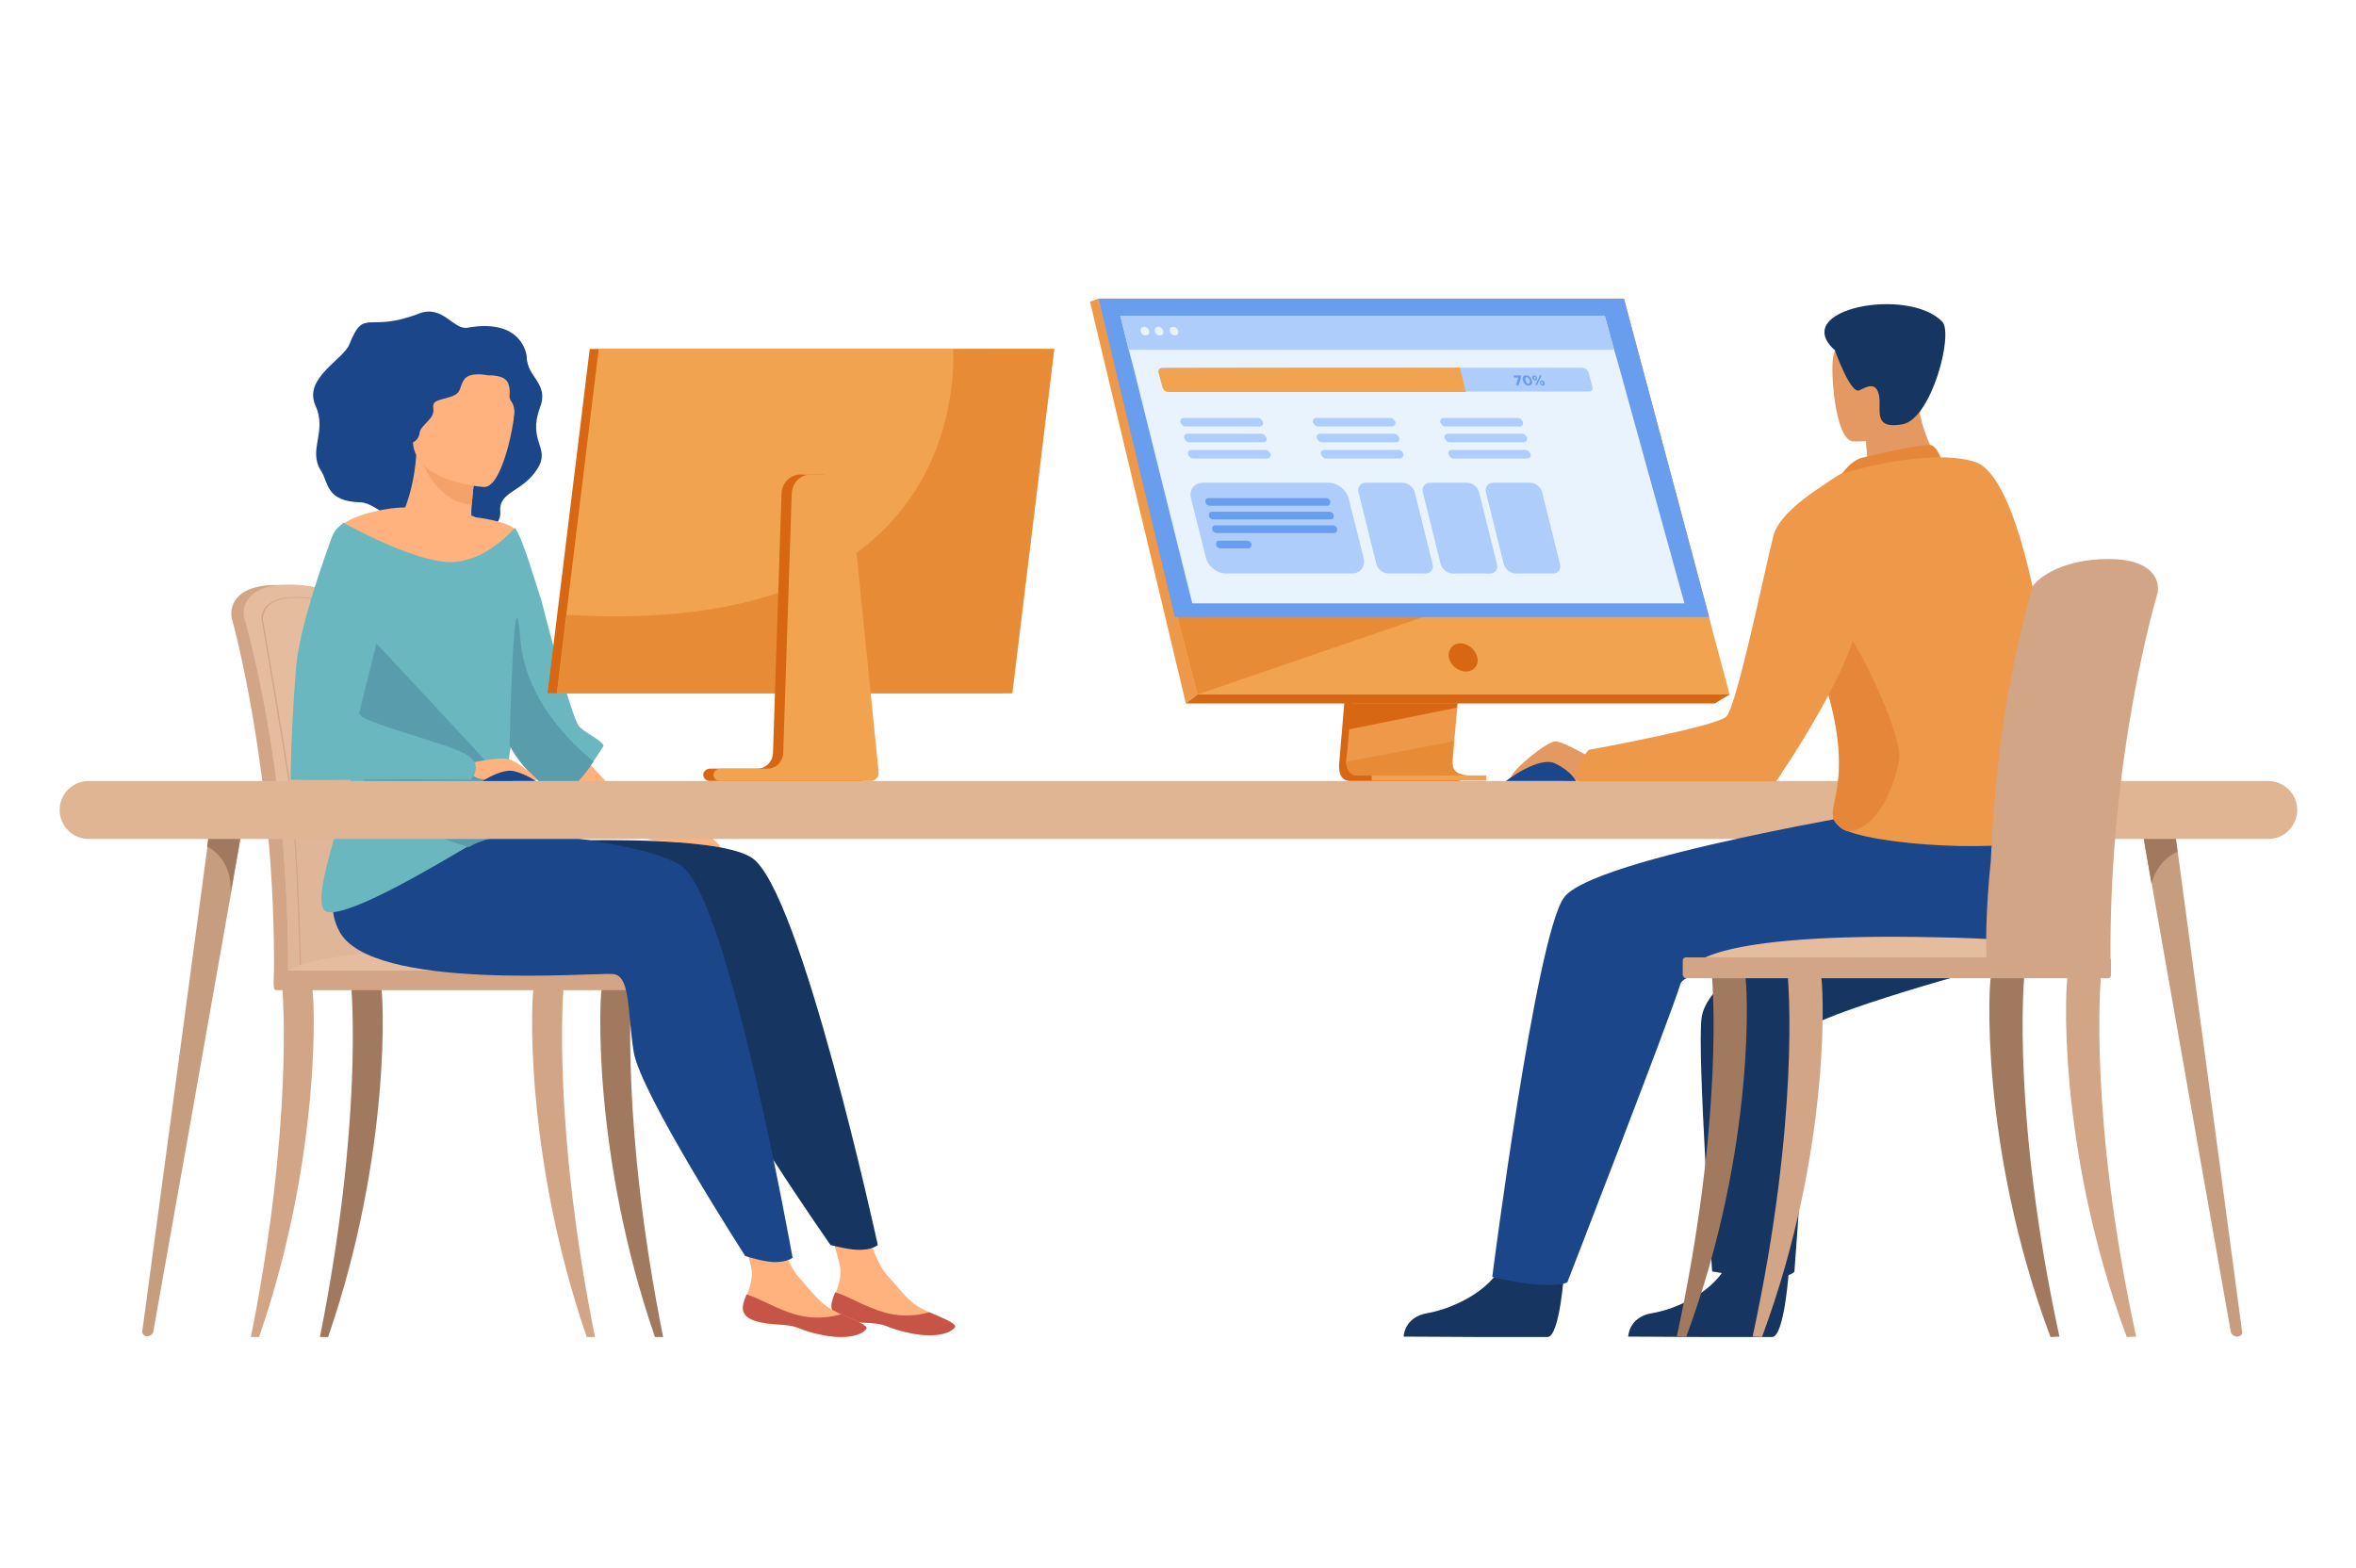 <?xml version="1.0" encoding="utf-8"?>
<!-- Generator: Adobe Illustrator 27.0.0, SVG Export Plug-In . SVG Version: 6.00 Build 0)  -->
<svg version="1.1" id="Layer_1" xmlns="http://www.w3.org/2000/svg" xmlns:xlink="http://www.w3.org/1999/xlink" x="0px" y="0px"
	 viewBox="0 0 552.9 367.9" style="enable-background:new 0 0 552.9 367.9;" xml:space="preserve">
<style type="text/css">
	.st0{fill:#D1A586;}
	.st1{fill:#E5BD9E;}
	.st2{fill:#DFB697;}
	.st3{fill:#A0795F;}
	.st4{fill:#FFB27D;}
	.st5{fill:#1C468A;}
	.st6{fill:#C65447;}
	.st7{fill:#163560;}
	.st8{fill:#6BB7BF;}
	.st9{fill:#F4A269;}
	.st10{fill:#599DAD;}
	.st11{fill:#C69D7F;}
	.st12{fill:#E0B594;}
	.st13{fill:#D86713;}
	.st14{fill:#F1A34F;}
	.st15{fill:#E78B37;}
	.st16{fill:#EE9849;}
	.st17{fill:#699DEE;}
	.st18{fill:#E9F3FE;}
	.st19{fill:#AFCDFB;}
	.st20{fill:#E49963;}
	.st21{fill:#E58638;}
</style>
<g>
	<g>
		<g>
			<path class="st0" d="M89.5,205.8c-0.7-15.5-2-28.9-3.7-38.3c-2.7-14.9-4.9-23.6-5-23.7c-0.4-1.3-5.3-6.7-16.4-6.5
				s-10.1,7.1-10.1,7.1l0,0c0,0.2,0,0.5,0.1,0.7c0.1,0.4,10.3,36.8,9.9,83.8c0,0.7-0.1,1.8,0,2.6c0,0,25.7,0.7,25.7,0
				C90.9,227.4,90.5,216,89.5,205.8z"/>
			<path class="st1" d="M92.8,228.7c0,0.7-0.4,1.1-0.8,1.1l0,0c-0.5,0-0.8-0.6-0.8-1.1h-22c0,0.7-0.4,1.1-0.8,1.1l0,0
				c-0.5,0-0.8-0.6-0.8-1.2c0.1-13.5-0.7-26-1.8-37.1c-2.9-27.6-8.4-46.2-8.5-46.5c-0.1-0.2-0.1-0.4-0.1-0.7c0,0-1-6.9,10.1-7.1
				c11.1-0.2,16.1,5.1,16.4,6.5c0,0.1,1.3,4.9,3.1,13.7c0.6,2.9,1.2,6.3,1.9,10c1.6,9.4,3,22.8,3.6,38.3
				C93.3,216,93.7,224.5,92.8,228.7z"/>
			<path class="st2" d="M92.8,228.7c0,0.7-0.4,1.1-0.8,1.1l0,0c-0.5,0-0.8-0.6-0.8-1.1h-22c0,0.7-0.4,1.1-0.8,1.1l0,0
				c-0.5,0-0.8-0.6-0.8-1.2c0.1-13.5-0.7-26-1.8-37.1c3.6-17.6,17.8-31,21.1-34c0.6,2.9,1.2,6.3,1.9,10c1.6,9.4,3,22.8,3.6,38.3
				C93.3,216,93.7,224.5,92.8,228.7z"/>
			<g>
				<path class="st0" d="M70.5,228.4L70.5,228.4L70.5,228.4c-0.1-0.1-0.1-0.1-0.1-0.2c0-0.4-0.6-28.1-2.2-41.3
					c-1-7.9-6.7-40.8-6.7-40.9c0-0.1-0.1-0.3-0.1-0.5c0-0.1-0.3-1.7,1-3.1c1.2-1.4,3.4-2.2,6.6-2.3c0.1,0,0.3,0,0.4,0
					c8,0,11.7,3.9,12,4.9c0.1,0.2,6.4,25.6,7.5,39.9c0.1,1.3,0.3,3.6,0.6,6.5c1.7,16.8,3.2,34.8,1,35.2c-3.7,0.7-7.4,0.8-10.2,0.8
					c-1,0-1.8,0-2.7,0c-0.8,0-1.4,0-2.1,0c-2.9,0-4.8,0.2-4.8,1l0,0l0,0C70.7,228.3,70.7,228.4,70.5,228.4L70.5,228.4z M69.5,140.3
					c-0.1,0-0.3,0-0.4,0c-3,0-5.2,0.8-6.4,2.2c-1.1,1.4-1,2.9-1,2.9c0,0.2,0,0.3,0.1,0.5c0,0.1,5.7,32.9,6.7,40.9
					c1.4,12.3,2.1,36.8,2.2,40.9c0.6-0.6,2.3-0.8,4.8-0.8c0.7,0,1.3,0,2.1,0c0.9,0,1.7,0,2.7,0l0,0c2.8,0,6.5-0.1,10.2-0.8
					c2.4-0.4,0-23.8-1.1-34.9c-0.3-2.9-0.5-5.1-0.6-6.5c-1.1-14.3-7.4-39.6-7.5-39.8C81,144,77.4,140.3,69.5,140.3z"/>
			</g>
			<path class="st1" d="M66,229.8h86.4c0,0-2-8.1-52.1-6.8C64.9,223.9,66,229.8,66,229.8z"/>
			<g>
				<path class="st0" d="M58.9,313.7c10-50.1,7.4-80.8,7.4-81.1c0-0.8,1.4-1.4,2.2-1.5c0.8,0,4.3-0.2,4.7,0.5
					c0.6,0.9,2.6,38.7-12.4,82.2H58.9z"/>
			</g>
			<g>
				<path class="st0" d="M139.6,313.7c-10-50.1-7.4-80.8-7.4-81.1c0-0.8-1.4-1.4-2.2-1.5c-0.8,0-4.3-0.2-4.7,0.5
					c-0.6,0.9-2.6,38.7,12.4,82.2H139.6z"/>
			</g>
			<g>
				<path class="st3" d="M155.6,313.7c-10-50.1-7.4-80.8-7.4-81.1c0-0.8-1.4-1.4-2.2-1.5c-0.8,0-4.3-0.2-4.7,0.5
					c-0.6,0.9-2.6,38.7,12.4,82.2H155.6z"/>
			</g>
			<g>
				<path class="st3" d="M75.1,313.7c10-50.1,7.4-80.8,7.4-81.1c0-0.8,1.4-1.4,2.2-1.5c0.8,0,4.3-0.2,4.7,0.5
					c0.6,0.9,2.6,38.7-12.4,82.2H75.1z"/>
			</g>
			<path class="st0" d="M153.6,232.4H64.9c-0.4,0-0.6-0.3-0.6-0.6v-3.4c0-0.4,0.3-0.6,0.6-0.6h88.7c0.4,0,0.6,0.3,0.6,0.6v3.4
				C154.2,232.1,153.9,232.4,153.6,232.4z"/>
		</g>
		<g>
			<path class="st4" d="M134.7,175.2c0,0,15.8,18.1,19,17.8c3.3-0.3,5.3-1.3,8.2,0c2.1,1,8.6,6.2,6.8,5.9c-1.7-0.4-4.9-0.8-5.8-0.9
				c-1.1-0.1-3-0.1-4.3-0.4c-0.8-0.1-3.7-0.2-4.7-0.3c-4.2-0.1-23.8-11.6-23.8-11.6L134.7,175.2z"/>
			<path class="st5" d="M123.6,83.6c0,0-0.8-9-13.8-6.7c-3.4,0.7-5.8-5.5-11.5-3.3C86.2,78.3,85.5,72,82,80.8
				c-1.4,3.6-10.8,7.9-8,14.3c2.9,6.4-1.9,10.5,1.4,15.5c1.7,2.6,1,7.1,9.2,7.3c4.1,0.1,10.5,7.6,15,9c4.6,1.3,18.3-0.6,17.8-6.8
				c-0.4-4.9,5.3-4.5,8.8-10.2c3-4.9-2.4-6.2,0.5-14.2C129,89.9,123.5,88.5,123.6,83.6z"/>
			<g>
				<path class="st4" d="M195.3,306.5c-0.3,3,3.9,3.8,8.8,4c4.8,0.3,3.4,1.2,10.1,2.5c6.7,1.2,9.4-0.7,9.9-1.5
					c0.5-0.8-2.7-2.1-6-3.5c-0.4-0.2-0.9-0.4-1.2-0.6c-3.7-1.6-5.8-5-8.7-8.1c-2.8-2.9-5.4-12.4-5.4-12.4l-9.1-1.9
					c0,0,2.6,8.5,3.4,12.1c0.5,2.1-0.3,4.5-1,6.4C195.7,304.4,195.4,305.5,195.3,306.5z"/>
				<path class="st6" d="M204.1,310.5c4.8,0.3,3.4,1.2,10.1,2.5c6.7,1.2,9.4-0.7,9.9-1.5c0.5-0.8-2.7-2.1-6-3.5L218,308
					c0,0-4.8,1.6-10.2,0.1c-4.5-1.2-8.7-3.9-11.8-4.8c-0.4,1-0.8,2-0.9,3C195,309.6,199.3,310.3,204.1,310.5z"/>
			</g>
			<path class="st7" d="M104.6,198.6c0,0,60.5-4.6,71.8,2.7c11.4,7.2,29.6,90.9,29.6,90.9s-1.1,1-3.6,1.1c-2.4,0.3-7.5-1.1-7.5-1.1
				s-26.2-37.4-28.1-46.8c-1.8-9.4-1.4-17.9-5.6-18.1s-56.7,6.4-64.6-7.6s-1.3-27.8-1.3-27.8L104.6,198.6z"/>
			<g>
				<path class="st4" d="M174.5,306.9c-0.3,3,3.9,3.8,8.8,4c4.8,0.3,3.4,1.2,10.1,2.5c6.7,1.2,9.4-0.7,9.9-1.5
					c0.5-0.8-2.7-2.1-6-3.5c-0.4-0.2-0.9-0.4-1.2-0.6c-3.7-1.6-5.8-5-8.7-8.1c-2.8-2.9-5.4-12.4-5.4-12.4l-9.1-1.9
					c0,0,2.6,8.5,3.4,12.1c0.5,2.1-0.3,4.5-1,6.4C174.9,304.8,174.6,305.8,174.5,306.9z"/>
				<path class="st6" d="M183.3,310.9c4.8,0.3,3.4,1.2,10.1,2.5c6.7,1.2,9.4-0.7,9.9-1.5c0.5-0.8-2.7-2.1-6-3.5l-0.1,0.1
					c0,0-4.8,1.6-10.2,0.1c-4.5-1.2-8.7-3.9-11.8-4.8c-0.4,1-0.8,2-0.9,3C174.2,309.9,178.5,310.6,183.3,310.9z"/>
			</g>
			<path class="st5" d="M95.1,193c0,0,53.7,2.6,64.8,10.2c11.1,7.6,26.1,92,26.1,92s-1.1,0.9-3.7,1c-2.4,0.2-7.4-1.4-7.4-1.4
				s-24.8-38.5-26.2-48c-1.5-9.5-0.7-17.9-4.9-18.2c-4.2-0.4-56.9,4.2-64.2-10.1C72.1,204.1,95.1,193,95.1,193z"/>
			<path class="st4" d="M79.1,124.3C79.1,124.3,79.2,124.3,79.1,124.3c0.5-0.6,1-1,1.5-1.4l0,0l0,0c4.4-3,12.3-3.7,12.3-3.7l0,0l0,0
				l0,0c0,0,0.9-0.1,2.2-0.1c1-2.7,2.2-6.7,2.6-12.4l0.8,0.2l13.1,3.5c0,0-0.6,4.2-0.9,8.1c-0.1,0.9-0.1,1.7-0.1,2.5
				c0.4,0.1,0.8,0.3,1,0.4l0,0l0,0c0,0,7.5,0.9,9.2,2.8c1.8,1.9,5.3,14.5,6.2,16.8l-50.4,0.9C76.7,141.8,75.5,128.7,79.1,124.3z"/>
			<path class="st8" d="M141.5,175.3c-0.3,0.3-1,1.7-2.2,3.3c-0.3,0.5-0.7,1-1,1.5c-1.6,2.2-3.6,4.6-5.7,5.3
				c-0.8,0.3-1.6,0.4-2.4,0.2c-1.1-0.3-3-1.6-4.9-3.4c-1.5-1.4-3.1-3.2-4.3-5c-0.5-0.7-0.9-1.4-1.2-2.1c-0.1,0.6-0.1,1-0.2,1.5l0,0
				c-0.3,2.7-0.3,4.7,0.1,5.6c0.6,1.2,2.3,2.4,4.4,3.6c4,2.3,8.9,4.6,7.3,6.6c-1.4,1.7-5.9,2.2-10.6,3c-3.7,0.6-7.6,1.4-10.5,3
				c-0.1,0.1-0.2,0.1-0.4,0.2c-6.7,3.9-26.8,16.1-32.8,15.5c-2.4-0.2-1.9-4.8-0.5-10.6c2.3-9.4,6.9-22.4,6.9-28.1
				c0-3.1-6.9-33.8-6.9-33.8s-1.2-13.1,2.4-17.5l1.6-1.4l0,0l0,0c0.2,0.1,15.5,8.7,24.3,9.2c8.9,0.5,15.9-8,15.9-8
				c1.8,1.9,5.3,14.5,6.2,16.8c0,0,7.2,28.5,9,29.9C137.9,172.4,142.4,174.4,141.5,175.3z"/>
			<path class="st9" d="M111.6,110.4c0,0-0.6,4.2-0.9,8.1c-7.4-0.7-10.8-7.7-12.3-11.6L111.6,110.4z"/>
			<path class="st4" d="M113.7,114.3c0,0-17.6-0.9-16.8-11.8c0.8-10.9-1-18.4,10.2-18.3c11.2,0.1,13.1,4.4,13.8,8.1
				S118.3,114.2,113.7,114.3z"/>
			<path class="st5" d="M114.5,88.1c0,0-4.2-1-5.6,1c-1.3,2-0.4,3.2-3.4,4.1c-3,0.9-4.1,0.8-3.8,2.9c0.3,2.2-3,3.7-3.2,5.4
				c-0.2,1.7-1.5,2.6-2.9,2.7c-1.3,0.1-0.8-22.1,4.5-23.1c5.2-1,10.3,0.2,11.8,1.4C113.3,83.8,114.5,88.1,114.5,88.1z"/>
			<path class="st5" d="M114.5,88.1c0,0,4.1-0.3,4.8,2c0.8,2.3-0.3,2.9,0.8,4.3c1,1.4,0.5,3.9,0.5,3.9s8.1-14.8-0.5-15.9
				C111.6,81.4,111.8,83.2,114.5,88.1z"/>
			<path class="st10" d="M139.3,178.7c-0.3,0.5-0.7,1-1,1.5c-1.6,2.2-3.6,4.6-5.7,5.3c-0.8,0.3-1.6,0.4-2.4,0.2
				c-1.1-0.3-3-1.6-4.9-3.4c-1.5-1.4-3.1-3.2-4.3-5c-0.5-0.7-0.9-1.4-1.2-2.1c-0.1,0.6-0.1,1-0.2,1.5v-2.5c0,0,1-43.5,2.5-24.4
				C123.2,164,133.8,174.3,139.3,178.7z"/>
			<path class="st10" d="M86.2,148.7c0,0-21.6,37.1,23.8,50.1c0.1-0.1,0.2-0.1,0.4-0.2c2.8-1.6,6.7-2.4,10.5-3
				c4.8-0.8,9.2-1.3,10.6-3c1.7-2-3.3-4.3-7.3-6.6c-2-1.1-6.3-2.3-6.7-3.5C116.9,181.6,86.2,148.7,86.2,148.7z"/>
		</g>
	</g>
	<g>
		<g>
			<path class="st11" d="M57.6,190l-3.4,19.7l0,0l-9.6,54.3L36,312.4c-0.1,0.8-0.8,1.2-1.5,1.2c-0.7,0-1.2-0.6-1.1-1.2l7.4-55
				l7.9-58.8l1.2-8.8L57.6,190z"/>
		</g>
		<path class="st3" d="M54.1,209.7c0.5-8.5-5.5-11-5.5-11l1.2-8.8l7.8,0.2L54.1,209.7z"/>
		<g>
			<g>
				<path class="st11" d="M525,313.7c-0.8,0-1.4-0.6-1.5-1.2l-7.6-43l-10.9-61.9l-3-17.3l7.8-0.2l1.3,10.1l9.5,70.7l5.6,41.9
					C526.2,313.2,525.7,313.7,525,313.7z"/>
			</g>
			<path class="st3" d="M511,199.9c-5,2.2-6.1,7.5-6.1,7.5l-3-17.3l7.8-0.2L511,199.9z"/>
		</g>
		<path class="st12" d="M532.4,196.9H20.8c-3.7,0-6.8-3-6.8-6.8l0,0c0-3.7,3-6.8,6.8-6.8h511.5c3.7,0,6.8,3,6.8,6.8l0,0
			C539.1,193.8,536.1,196.9,532.4,196.9z"/>
	</g>
	<g>
		<polygon class="st13" points="235.4,162.7 128.5,162.7 138.4,81.9 245.2,81.9 		"/>
		<g>
			<polygon class="st14" points="247.4,81.9 237.6,162.7 130.7,162.7 132.9,144.3 140.5,81.9 			"/>
			<path class="st15" d="M247.4,81.9l-9.9,80.8H130.7l2.3-18.4c88.3,5.3,91.1-50.4,90.7-62.3C223.7,81.9,247.4,81.9,247.4,81.9z"/>
			<path class="st13" d="M197.3,116.8c-0.3-2.6-1.6-5.1-4.2-5.4h-4.5c-2.8-0.4-5.1,1.7-5.2,4.5l-2,60.9c-0.1,2-1.7,3.6-3.7,3.6
				h-11.1c-0.7,0-1.3,0.5-1.5,1c-0.3,1,0.5,1.9,1.4,1.9h34.8c0.1,0,0.1,0,0.2,0h0.4c1,0,1.9-1,1.8-2L197.3,116.8z"/>
			<path class="st14" d="M199.7,116.8c-0.3-2.6-1.6-5.1-4.2-5.4h-4.5c-2.8-0.4-5.1,1.7-5.2,4.5l-2,60.9c-0.1,2-1.7,3.6-3.7,3.6H169
				c-0.7,0-1.3,0.5-1.5,1c-0.3,1,0.5,1.9,1.4,1.9h34.9c0.1,0,0.1,0,0.2,0h0.4c1,0,1.9-1,1.8-2L199.7,116.8z"/>
		</g>
	</g>
	<g>
		<g>
			<path class="st13" d="M320.2,108.5l-5.9,70.5c0,0-0.7,4.3,2.6,4.3c5.2,0,26,0,26,0s-3.9-0.9-3.9-2.9c0.1-2.4,6.9-72.5,6.9-72.5
				L320.2,108.5z"/>
			<path class="st16" d="M344.5,182c-1,0-20.9,0.1-25.9,0c-2.2,0-2.6-2-2.7-3.2c0-0.6,0.1-1,0.1-1l0.2-1.8l0.4-4.7l0.4-4.1l0.5-5.3
				l0.4-4.5l4.2-50.1l25.7-0.7c0,0-2.9,29.4-4.9,50.7c-0.2,2.4-0.5,4.7-0.7,6.8c-0.1,0.7-0.1,1.3-0.2,2c-0.2,2-0.4,3.9-0.5,5.5
				c-0.1,0.9-0.2,1.7-0.2,2.4c-0.3,2.9-0.4,4.8-0.4,5c0,0.2,0,0.4,0.1,0.6C341.1,181.9,344.2,182,344.5,182z"/>
			<polygon class="st14" points="257.8,70.1 272.2,128.1 274.2,136.1 281,163 405.9,163 381.1,70.1 			"/>
			<polygon class="st16" points="257.8,70.1 255.8,70.8 278.3,165.1 281,163 			"/>
			<polygon class="st13" points="278.3,165.1 402.4,165.1 405.9,163 281,163 			"/>
			<rect x="321.9" y="182" class="st14" width="26.9" height="1.2"/>
			<polygon class="st14" points="399.8,145.9 379.6,71.4 257.6,71.4 257.6,70.1 381.1,70.1 401.3,145.8 			"/>
			<polygon class="st13" points="342,165.1 341.8,166.1 316.5,171.2 316.9,167 317.1,165.1 			"/>
			<path class="st15" d="M344.5,182c-1,0-20.9,0.1-25.9,0c-2.2,0-2.6-2-2.7-3.2l25.2-4.8c-0.3,2.9-0.4,4.8-0.4,5
				c0,0.2,0,0.4,0.1,0.6C341.1,181.9,344.2,182,344.5,182z"/>
			<polygon class="st15" points="335.8,144.2 281,163 274.2,136.1 			"/>
			<polygon class="st17" points="257.8,70.1 381.1,70.1 401.1,144.8 275.7,144.8 			"/>
		</g>
		<path class="st13" d="M346.7,154.3c-0.4-1.8-2.1-3.3-4-3.3c-1.8,0-3,1.5-2.7,3.3c0.4,1.8,2.1,3.3,4,3.3
			C345.9,157.6,347.1,156.1,346.7,154.3z"/>
		<polygon class="st18" points="395.3,141.6 279.8,141.6 266.8,89.5 265.8,85.5 264.9,82.1 262.9,74.1 376.6,74.1 378.8,82.1 
			379.8,85.5 380.9,89.5 		"/>
		<polygon class="st19" points="378.8,82.1 264.9,82.1 262.9,74.1 376.6,74.1 		"/>
		<g>
			<path class="st18" d="M267.7,77.7c-0.1-0.6,0.2-1,0.8-1c0.6,0,1.1,0.5,1.2,1c0.1,0.6-0.2,1-0.8,1
				C268.3,78.8,267.8,78.3,267.7,77.7z"/>
			<path class="st18" d="M271,77.7c-0.1-0.6,0.2-1,0.8-1c0.6,0,1.1,0.5,1.2,1c0.1,0.6-0.2,1-0.8,1C271.7,78.8,271.1,78.3,271,77.7z"
				/>
			<path class="st18" d="M274.5,77.7c-0.1-0.6,0.2-1,0.8-1c0.6,0,1.1,0.5,1.2,1c0.1,0.6-0.2,1-0.8,1S274.7,78.3,274.5,77.7z"/>
		</g>
		<g>
			<path class="st19" d="M295.6,100.1h-17.4c-0.6,0-1-0.5-1.2-1l0,0c-0.1-0.6,0.2-1,0.8-1h17.4c0.6,0,1,0.5,1.2,1l0,0
				C296.5,99.7,296.1,100.1,295.6,100.1z"/>
			<path class="st19" d="M296.5,103.8h-17.4c-0.6,0-1-0.5-1.2-1l0,0c-0.1-0.6,0.2-1,0.8-1H296c0.6,0,1,0.5,1.2,1l0,0
				C297.4,103.4,297,103.8,296.5,103.8z"/>
			<path class="st19" d="M297.4,107.6H280c-0.6,0-1-0.5-1.2-1l0,0c-0.1-0.6,0.2-1,0.8-1h17.4c0.6,0,1,0.5,1.2,1l0,0
				C298.3,107.1,298,107.6,297.4,107.6z"/>
		</g>
		<g>
			<path class="st19" d="M326.7,100.1h-17.4c-0.6,0-1-0.5-1.2-1l0,0c-0.1-0.6,0.2-1,0.8-1h17.4c0.6,0,1,0.5,1.2,1l0,0
				C327.5,99.7,327.2,100.1,326.7,100.1z"/>
			<path class="st19" d="M327.6,103.8h-17.4c-0.6,0-1-0.5-1.2-1l0,0c-0.1-0.6,0.2-1,0.8-1h17.4c0.6,0,1,0.5,1.2,1l0,0
				C328.5,103.4,328.2,103.8,327.6,103.8z"/>
			<path class="st19" d="M328.6,107.6h-17.4c-0.6,0-1-0.5-1.2-1l0,0c-0.1-0.6,0.2-1,0.8-1h17.4c0.6,0,1,0.5,1.2,1l0,0
				C329.4,107.1,329,107.6,328.6,107.6z"/>
		</g>
		<g>
			<path class="st19" d="M356.6,100.1h-17.4c-0.6,0-1-0.5-1.2-1l0,0c-0.1-0.6,0.2-1,0.8-1h17.4c0.6,0,1,0.5,1.2,1l0,0
				C357.5,99.7,357.2,100.1,356.6,100.1z"/>
			<path class="st19" d="M357.6,103.8h-17.4c-0.6,0-1-0.5-1.2-1l0,0c-0.1-0.6,0.2-1,0.8-1h17.4c0.6,0,1,0.5,1.2,1l0,0
				C358.4,103.4,358.1,103.8,357.6,103.8z"/>
			<path class="st19" d="M358.5,107.6h-17.4c-0.6,0-1-0.5-1.2-1l0,0c-0.1-0.6,0.2-1,0.8-1H358c0.6,0,1,0.5,1.2,1l0,0
				C359.4,107.1,359,107.6,358.5,107.6z"/>
		</g>
		<g>
			<g>
				<g>
					<path class="st19" d="M372.8,87.4l0.9,3.4c0.2,0.7-0.2,1.1-0.9,1.1h-98.5c-0.7,0-1.2-0.5-1.4-1.1l-0.9-3.4
						c-0.2-0.7,0.2-1.1,0.9-1.1h98.4C371.9,86.3,372.6,86.8,372.8,87.4z"/>
					<path class="st14" d="M342.6,86.3l1.4,5.7h-69.8c-0.7,0-1.2-0.5-1.4-1.1l-0.9-3.4c-0.2-0.7,0.2-1.1,0.9-1.1
						C272.8,86.3,342.6,86.3,342.6,86.3z"/>
				</g>
				<g>
					<path class="st17" d="M356.3,88.6h-1l-0.1-0.5h1.7l0.1,0.4l-0.6,1.9h-0.6L356.3,88.6z"/>
					<path class="st17" d="M357.4,89.3c-0.2-0.7,0.1-1.2,0.8-1.2c0.6,0,1.1,0.5,1.3,1.2c0.2,0.7-0.1,1.2-0.8,1.2
						C358.1,90.5,357.6,90,357.4,89.3z M359,89.3c-0.1-0.4-0.4-0.8-0.7-0.8c-0.3,0-0.4,0.3-0.3,0.8c0.1,0.4,0.4,0.8,0.7,0.8
						C358.9,90,359.1,89.7,359,89.3z"/>
					<path class="st17" d="M359.6,88.7c-0.1-0.3,0.1-0.6,0.4-0.6c0.4,0,0.7,0.3,0.7,0.6c0.1,0.3-0.1,0.6-0.4,0.6
						C360,89.3,359.7,89,359.6,88.7z M361.4,88.1h0.4l-1.1,2.3h-0.4L361.4,88.1z M360.4,88.7c0-0.2-0.2-0.3-0.3-0.3
						s-0.2,0.1-0.1,0.3c0,0.2,0.2,0.3,0.3,0.3C360.4,88.9,360.5,88.8,360.4,88.7z M361.4,89.9c-0.1-0.3,0.1-0.6,0.4-0.6
						c0.4,0,0.7,0.3,0.7,0.6c0.1,0.3-0.1,0.6-0.4,0.6C361.7,90.5,361.4,90.2,361.4,89.9z M362.1,89.9c0-0.2-0.2-0.3-0.3-0.3
						c-0.1,0-0.2,0.1-0.1,0.3c0,0.2,0.2,0.3,0.3,0.3C362.1,90.2,362.2,90.1,362.1,89.9z"/>
				</g>
			</g>
			<g>
				<path class="st19" d="M334.5,134.6h-8.7c-1.2,0-2.5-1-2.8-2.2l-4.2-16.9c-0.3-1.2,0.5-2.2,1.7-2.2h8.7c1.2,0,2.5,1,2.8,2.2
					l4.2,16.9C336.5,133.7,335.7,134.6,334.5,134.6z"/>
				<path class="st19" d="M349.6,134.6h-8.7c-1.2,0-2.5-1-2.8-2.2l-4.2-16.9c-0.3-1.2,0.5-2.2,1.7-2.2h8.7c1.2,0,2.5,1,2.8,2.2
					l4.2,16.9C351.6,133.7,350.8,134.6,349.6,134.6z"/>
				<path class="st19" d="M364.4,134.6h-8.7c-1.2,0-2.5-1-2.8-2.2l-4.2-16.9c-0.3-1.2,0.5-2.2,1.7-2.2h8.7c1.2,0,2.5,1,2.8,2.2
					l4.2,16.9C366.4,133.7,365.6,134.6,364.4,134.6z"/>
				<g>
					<path class="st19" d="M317.2,134.6h-29.5c-2.1,0-4.2-1.7-4.7-3.7l-3.5-13.9c-0.5-2.1,0.8-3.7,2.8-3.7h29.5
						c2.1,0,4.2,1.7,4.7,3.7l3.5,13.9C320.5,133,319.3,134.6,317.2,134.6z"/>
					<path class="st17" d="M311.5,118.7h-27.6c-0.5,0-1-0.4-1-0.9l0,0c-0.1-0.5,0.2-0.9,0.7-0.9h27.6c0.5,0,1,0.4,1,0.9l0,0
						C312.2,118.3,311.9,118.7,311.5,118.7z"/>
					<path class="st17" d="M312.3,121.9h-27.6c-0.5,0-1-0.4-1-0.9l0,0c-0.1-0.5,0.2-0.9,0.7-0.9h27.6c0.5,0,1,0.4,1,0.9l0,0
						C313.1,121.5,312.8,121.9,312.3,121.9z"/>
					<path class="st17" d="M313.1,125.1h-27.6c-0.5,0-1-0.4-1-0.9l0,0c-0.1-0.5,0.2-0.9,0.7-0.9h27.6c0.5,0,1,0.4,1,0.9l0,0
						C313.8,124.8,313.6,125.1,313.1,125.1z"/>
					<path class="st17" d="M292.9,128.7h-6.5c-0.5,0-1-0.4-1-0.9l0,0c-0.1-0.5,0.2-0.9,0.7-0.9h6.6c0.5,0,1,0.4,1,0.9l0,0
						C293.7,128.4,293.4,128.7,292.9,128.7z"/>
				</g>
			</g>
		</g>
	</g>
	<g>
		<path class="st7" d="M415.8,222.9c0,0-15.6,7.7-16.5,16.2c-1,8.5,2.5,59.3,2.5,59.3s16.3,3.1,19.3,0.1c0,0,4.1-54.4,3.3-56.9
			c-0.8-2.5,44.9-15.9,48.9-15.8S415.8,222.9,415.8,222.9z"/>
		<path class="st7" d="M419.8,298.2c0,0-1,15.4-3.9,15.6c-0.4,0-15.1,0-15.1,0l-18.7-0.1c0,0,0.1-4.6,5.6-5.5s14.6-4.8,18-12.1
			C409,288.5,419.8,298.2,419.8,298.2z"/>
	</g>
	<g>
		<path class="st7" d="M367.1,298.2c0,0-1,15.4-3.9,15.6c-0.4,0-15.1,0-15.1,0l-18.7-0.1c0,0,0.1-4.6,5.6-5.5
			c5.5-1,14.6-4.8,18-12.1C356.5,288.5,367.1,298.2,367.1,298.2z"/>
		<path class="st5" d="M481.4,195.5l-0.3,0.1c-0.4-1.5-1.2-2.8-2.9-3.7c-11.6-6.6-33.6-2.1-33.6-2.1s-71.1,11.5-77.6,20.9
			c-6.6,9.3-16.8,89-16.8,89s12.4,3.2,17.6,1.3c0,0,24.5-63.1,26.5-69.9c1.7-5.9,35.5-1.6,52.5-2.8c10.3-0.3,26.2-1,30.5-2.6
			C483.8,223.6,481.4,195.5,481.4,195.5z"/>
	</g>
	<g>
		<path class="st20" d="M456.3,110.2l-5.9,7.3l-11.2,0.6c-0.1-1-0.5-5.7-0.9-9.7c-0.3-3.2-0.5-6-0.5-6l11.8-10.4
			c0,0.1,0.6,3.5,0.7,4C452,105,456.3,110.2,456.3,110.2z"/>
		<path class="st21" d="M436.7,107.5c0.3-0.1,15.1-3.6,16.6-3s2.4,3.7,2.4,3.7l-24.2,4.2C431.5,112.3,433.6,108.6,436.7,107.5z"/>
		<path class="st20" d="M434.8,103.6c0,0,15.9,0.8,16.2-9.1c0.3-9.9,2.6-16.4-7.6-17.3c-10.1-0.9-12.2,2.9-13.1,6.1
			C429.4,86.5,430.6,103.1,434.8,103.6z"/>
		<path class="st7" d="M430.6,82.2c0,0,3.7,10.5,5.8,9.4s4-1.9,4.6,1.4c0.5,3.3-1.5,7.8,5.4,6.6c6.9-1.2,12.1-21.3,9.4-24.1
			C447.8,67.2,419.8,72.5,430.6,82.2z"/>
		<path class="st16" d="M481.4,195.5c-4,4.8-38,3.5-48-0.5c-0.8-0.3-1.3-0.6-1.7-1c-5.9-4.7,7.3-8.8-7.4-44.6c0,0,0,0,0-0.1
			c-10.6-25.7,0.7-34,7.7-38.1c0,0,20.2-6.3,31.5-2.8C478.3,113.3,485.7,190.5,481.4,195.5z"/>
		<path class="st21" d="M445.7,178.1c-0.7,4.8-4.6,16.8-12.2,17c-0.8-0.3-1.3-0.6-1.7-1c-5.9-4.7,7.3-8.8-7.4-44.6c0,0,0,0,0-0.1
			c2.5-1.7,6.5-3.6,9.1-0.7C437.4,153.4,446.4,173,445.7,178.1z"/>
		<path class="st20" d="M373.7,178c0,0-6.4-3.7-8.5-4c-2.1-0.3-11.8,8-10.4,8.6c1.4,0.7,8.8-2.5,9.9-1.8c1,0.7,1.9,2.5,3,2.5
			c1.1,0,5.1,0,5.1,0L373.7,178z"/>
		<path class="st16" d="M432,111.5c0,0-14,7.3-15.8,14.2c-1.8,6.8-8.6,40.2-11.1,42.5c-2.6,2.4-32.3,7.8-32.3,7.8s-3.5,3.9-2.4,7.4
			h46.4c0,0,20.9-30.2,19.5-41.7C434.8,130.2,432,111.5,432,111.5z"/>
	</g>
	<g>
		<path class="st1" d="M493.5,227h-96.4c0,0,2.3-8.3,58.1-7C494.7,220.7,493.5,227,493.5,227z"/>
		<g>
			<path class="st0" d="M501.3,313.7c-11.2-51.8-8.3-83.5-8.3-83.9c0-0.8-1.6-1.5-2.5-1.5s-4.8-0.2-5.2,0.5c-0.6,0.9-2.9,40,13.8,85
				L501.3,313.7L501.3,313.7z"/>
		</g>
		<g>
			<path class="st0" d="M411.3,313.7c11.2-51.8,8.3-83.5,8.3-83.9c0-0.8,1.6-1.5,2.5-1.5s4.8-0.2,5.2,0.5c0.6,0.9,2.9,40-13.8,85
				L411.3,313.7L411.3,313.7z"/>
		</g>
		<g>
			<path class="st3" d="M393.5,313.7c11.2-51.8,8.3-83.5,8.3-83.9c0-0.8,1.6-1.5,2.5-1.5s4.8-0.2,5.2,0.5c0.6,0.9,2.9,40-13.8,85
				L393.5,313.7L393.5,313.7z"/>
		</g>
		<g>
			<path class="st3" d="M483.3,313.7c-11.2-51.8-8.3-83.5-8.3-83.9c0-0.8-1.6-1.5-2.5-1.5s-4.8-0.2-5.2,0.5c-0.6,0.9-2.9,40,13.9,85
				L483.3,313.7L483.3,313.7z"/>
		</g>
		<path class="st0" d="M395.6,229.6h99.1c0.4,0,0.7-0.3,0.7-0.7v-3.5c0-0.4-0.3-0.7-0.7-0.7h-99.1c-0.4,0-0.7,0.3-0.7,0.7v3.5
			C395.1,229.3,395.4,229.6,395.6,229.6z"/>
		<path class="st0" d="M467.2,202c0.7-16,2.3-29.9,4.1-39.6c2.9-15.5,5.6-24.4,5.6-24.5c0.4-1.3,6-6.8,18.3-6.7
			c12.4,0.2,11.2,7.4,11.2,7.4l0,0c0,0.3,0,0.5-0.1,0.7c-0.1,0.4-11.5,38.1-11,86.7c0,0.7,0.1,1.9,0,2.7c0,0-28.7,0.7-28.7,0
			C465.7,224.3,466.1,212.5,467.2,202z"/>
	</g>
	<path class="st5" d="M353.4,183.3c0,0,7.8-6,11.6-4.1c3.9,1.9,4.8,4.1,4.8,4.1H353.4z"/>
	<path class="st4" d="M109.8,179.2c0,0,7.3-1.7,9.7-1c2.3,0.7,7.5,5,6.2,5c-1.2,0-6.2-2.4-7-1.9c-0.8,0.5-4.3,2.3-6.6,1.3
		C109.9,181.9,109.8,179.2,109.8,179.2z"/>
	<path class="st8" d="M77.6,126.9c0,0-7.2,19.1-8.1,29.5c-1.3,16.4-1.3,26.6-1.3,26.6s4.7,0.2,16.5,0c11.9-0.2,25.7,0,25.7,0
		s3.6-3.4-1.3-6.1c-4.8-2.7-25.4-7.5-24.8-9.6c0.5-2.1,7.6-30.5,7.6-30.5L77.6,126.9z"/>
	<path class="st5" d="M113.3,183.3c0,0,4.4-3,7.4-2.3c3,0.8,5,2.3,5,2.3H113.3z"/>
</g>
</svg>
